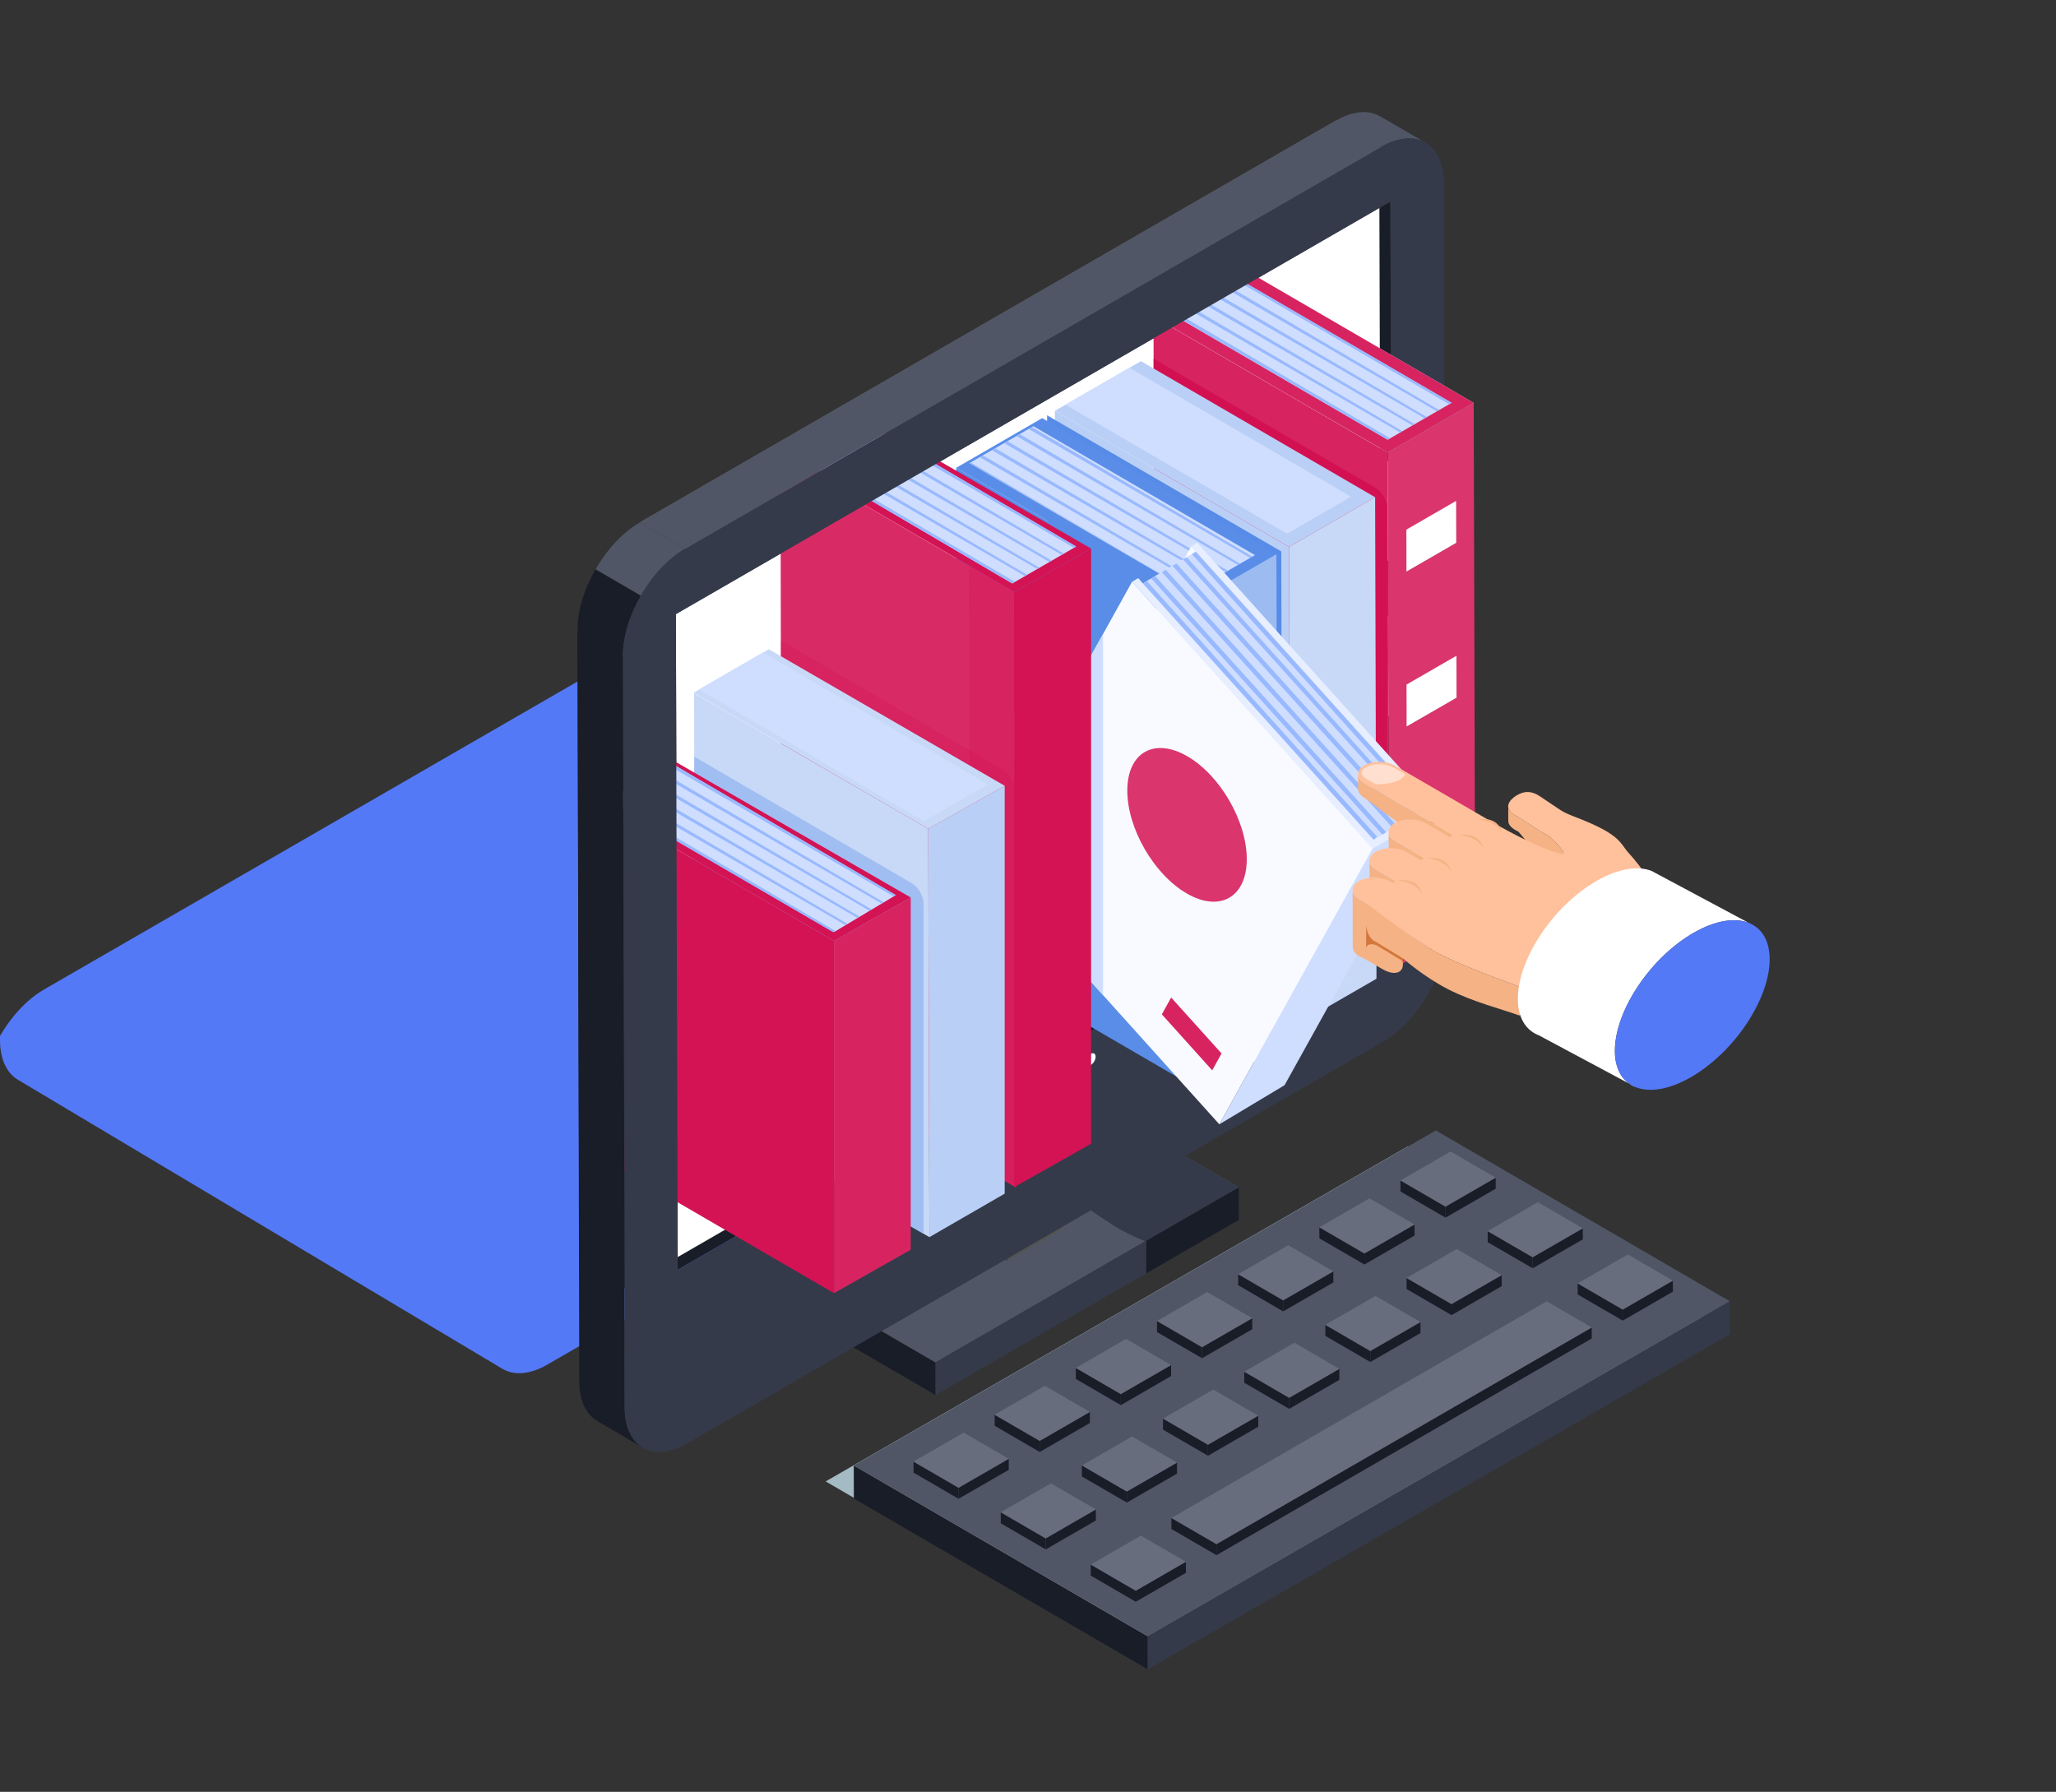 <?xml version="1.0" encoding="UTF-8"?>
<svg id="Layer_2" data-name="Layer 2" xmlns="http://www.w3.org/2000/svg" viewBox="0 0 978.08 852.42">
  <rect x="0" y="0" width="978.08" height="852.42" fill="#333333" stroke="none"/>
  <defs>
    <style>
      .cls-1 {
        fill: none;
      }

      .cls-1, .cls-2, .cls-3, .cls-4, .cls-5, .cls-6, .cls-7, .cls-8, .cls-9, .cls-10, .cls-11, .cls-12, .cls-13, .cls-14, .cls-15, .cls-16, .cls-17, .cls-18, .cls-19, .cls-20, .cls-21, .cls-22, .cls-23, .cls-24, .cls-25, .cls-26, .cls-27, .cls-28, .cls-29, .cls-30, .cls-31, .cls-32, .cls-33 {
        stroke-width: 0px;
      }

      .cls-34 {
        isolation: isolate;
      }

      .cls-2 {
        opacity: .3;
      }

      .cls-2, .cls-15 {
        fill: #d31354;
      }

      .cls-3 {
        fill: #f8faff;
      }

      .cls-4 {
        fill: #52544f;
      }

      .cls-5 {
        fill: #505666;
      }

      .cls-6 {
        fill: #343a4a;
      }

      .cls-7 {
        fill: #5479f7;
      }

      .cls-8 {
        fill: #99b9ff;
      }

      .cls-9 {
        fill: #598de8;
      }

      .cls-10 {
        fill: #568be8;
      }

      .cls-11 {
        fill: #181d28;
      }

      .cls-12 {
        fill: #405b63;
      }

      .cls-13 {
        fill: #cfdeff;
      }

      .cls-14 {
        fill: #d1783d;
      }

      .cls-16 {
        fill: #d31152;
      }

      .cls-17 {
        fill: #c7d9f7;
      }

      .cls-18 {
        fill: #d82b65;
      }

      .cls-19 {
        fill: #d72460;
      }

      .cls-20 {
        fill: #da356c;
      }

      .cls-21 {
        fill: #a5bbc4;
      }

      .cls-22 {
        fill: #9bbbf1;
      }

      .cls-23 {
        fill: #bacff6;
      }

      .cls-24 {
        fill: #305f6d;
      }

      .cls-25 {
        fill: #a0bef2;
      }

      .cls-26 {
        fill: #fff;
      }

      .cls-27 {
        fill: #ffc19c;
      }

      .cls-28 {
        fill: #feffff;
      }

      .cls-29 {
        fill: #e6eeff;
      }

      .cls-30 {
        fill: #f5b285;
      }

      .cls-31 {
        fill: #ffdfcf;
      }

      .cls-32 {
        fill: #676866;
      }

      .cls-33 {
        fill: #676d7c;
      }
    </style>
  </defs>
  <g id="Layer_1-2" data-name="Layer 1">
    <g>
      <path class="cls-7" d="m260.36,649.18l331.04-191.12c8.19-4.73,15.61-12.85,20.98-22.12v-1.9c-.03-9.36-3.38-15.94-8.76-19.01.03.01-208.87-124.95-208.85-124.94l-21.59-12.55c-5.42-3.14-12.92-2.71-21.17,2.06L20.98,470.71c-8.2,4.75-15.62,12.85-20.98,22.11v2c.03,9.28,3.32,15.83,8.64,18.91l230.53,137.54-.05-.05c5.41,3.17,12.93,2.76,21.24-2.03Z"/>
      <rect class="cls-1" x="125.66" width="852.42" height="852.42"/>
      <g>
        <g class="cls-34">
          <polygon class="cls-11" points="445.06 663.65 373.09 621.81 373.04 606.31 445.02 648.14 445.06 663.65"/>
          <polygon class="cls-5" points="445.02 648.14 373.04 606.31 517.34 523.01 589.33 564.83 445.02 648.14"/>
          <path class="cls-6" d="m517.34,523.01l-4.31,2.49,13.01,7.56-1.74,1.4-7.97-4.63c-2.05-1.19-4.65-1.85-7.3-2.02l-12.94,7.47c.29,1.53,1.46,3.03,3.5,4.21l10.68,6.2-1.49,1.2-1.69-.99c-4.73-2.75-12.28-2.8-16.89-.14-4.63,2.67-4.53,7.06.17,9.8l4.41,2.56s13.54,11.11,35.6,25.31c3.06,1.96,8.17,4.42,14.41,7.12l44.53-25.71-71.98-41.82Z"/>
          <polygon class="cls-6" points="589.33 564.83 589.37 580.33 445.06 663.65 445.02 648.14 589.33 564.83"/>
          <polygon class="cls-11" points="545.29 605.78 589.37 580.33 589.33 564.83 545.29 590.26 545.29 605.78"/>
        </g>
        <g class="cls-34">
          <polygon class="cls-12" points="479.37 501.62 457.77 489.08 482.94 474.55 504.53 487.09 479.37 501.62"/>
          <g>
            <polygon class="cls-6" points="479.4 599.76 457.81 587.22 457.77 489.08 479.37 501.62 479.4 599.76"/>
            <polygon class="cls-4" points="504.53 487.09 504.64 585.19 479.4 599.76 479.37 501.62 504.53 487.09"/>
          </g>
        </g>
        <g>
          <g class="cls-34">
            <polygon class="cls-11" points="662.35 407.82 640.74 395.27 639.85 83.34 661.45 95.88 662.35 407.82"/>
            <path class="cls-5" d="m656.58,55.34l21.59,12.55c-5.42-3.14-12.92-2.71-21.17,2.05l-21.58-12.54c8.25-4.77,15.75-5.21,21.16-2.06Z"/>
            <polygon class="cls-11" points="322.42 604.07 300.83 591.52 640.74 395.27 662.35 407.82 322.42 604.07"/>
            <polygon class="cls-26" points="656.19 92.84 316.28 289.1 317.16 601.04 657.08 404.79 656.19 92.84"/>
            <path class="cls-11" d="m297.17,669.7l-.85-357.36-21.59-12.55.85,357.36c.02,9.28,3.32,15.84,8.63,18.91l21.6,12.56c-5.32-3.09-8.61-9.64-8.64-18.92Z"/>
            <path class="cls-11" d="m297.17,669.7l-.06-25.38-6.05-3.52.06,26.2c.02,7.05,1.93,12.52,5.18,16.09l9.51,5.53c-5.32-3.09-8.61-9.64-8.64-18.92Z"/>
            <polygon class="cls-32" points="325.95 261.07 304.36 248.51 635.41 57.4 657 69.94 325.95 261.07"/>
            <path class="cls-11" d="m296.32,312.34l-21.59-12.55c-.05-18.81,13.21-41.77,29.64-51.27l21.59,12.56c-16.43,9.48-29.69,32.44-29.64,51.26Z"/>
            <path class="cls-6" d="m657,69.94c16.37-9.45,29.78-1.87,29.83,16.93l.85,357.36c.06,18.73-13.26,41.73-29.64,51.19l-331.05,191.12c-16.43,9.49-29.78,1.89-29.83-16.83l-.85-357.36c-.06-18.82,13.2-41.78,29.64-51.26l331.05-191.13Zm5.35,337.88l-.89-311.94-339.92,196.26.88,311.92,339.93-196.25h0Z"/>
            <path class="cls-5" d="m304.86,283.37c5.37-9.34,12.83-17.52,21.09-22.3l-21.59-12.56c-8.26,4.78-15.71,12.95-21.08,22.3l21.58,12.55Z"/>
          </g>
          <path class="cls-6" d="m297.17,669.7c.05,18.72,13.4,26.32,29.83,16.83l331.05-191.12c16.37-9.46,29.69-32.46,29.64-51.19l-.06-25.53-390.51,225.47.06,25.54Z"/>
        </g>
      </g>
      <g class="cls-34">
        <path class="cls-24" d="m518.88,506.67c1.27-.73,2.33-2.51,2.32-3.98,0-1.49-1.06-2.06-2.33-1.33l-12.81,7.39c-1.27.74-2.32,2.53-2.32,4.02,0,1.45,1.06,2.02,2.33,1.29l12.8-7.39h0Z"/>
        <path class="cls-28" d="m518.87,501.36c1.27-.73,2.32-.16,2.33,1.33,0,1.47-1.05,3.25-2.32,3.98l-12.8,7.39c-1.27.73-2.33.17-2.33-1.29,0-1.49,1.04-3.29,2.32-4.02l12.81-7.39Z"/>
      </g>
      <g>
        <g class="cls-34">
          <polygon class="cls-20" points="693.21 385.59 581.81 320.85 581.84 340.76 693.25 405.5 693.21 385.59"/>
          <polygon class="cls-20" points="693.25 405.5 581.84 340.76 558.18 354.42 669.59 419.18 693.25 405.5"/>
          <polygon class="cls-26" points="669.52 399.27 558.12 334.53 558.18 354.42 669.59 419.18 669.52 399.27"/>
          <polygon class="cls-26" points="693.21 385.59 581.81 320.85 558.12 334.53 669.52 399.27 693.21 385.59"/>
          <polygon class="cls-20" points="692.86 312 581.46 247.27 581.53 267.16 692.91 331.91 692.86 312"/>
          <polygon class="cls-20" points="692.91 331.91 581.53 267.16 557.82 280.85 669.2 345.58 692.91 331.91"/>
          <polygon class="cls-26" points="692.86 312 581.46 247.27 557.75 260.94 669.15 325.69 692.86 312"/>
          <polygon class="cls-26" points="669.15 325.69 557.75 260.94 557.82 280.85 669.2 345.58 669.15 325.69"/>
          <polygon class="cls-20" points="692.71 238.32 581.31 173.59 581.38 193.5 692.77 258.23 692.71 238.32"/>
          <polygon class="cls-20" points="692.77 258.23 581.38 193.5 557.68 207.17 669.09 271.9 692.77 258.23"/>
          <polygon class="cls-19" points="701.09 199.92 589.7 135.18 588.96 135.84 700.36 200.58 701.09 199.92"/>
          <polygon class="cls-19" points="700.36 200.58 588.96 135.84 589.71 138.57 701.12 203.31 700.36 200.58"/>
          <polygon class="cls-26" points="669.05 252 557.64 187.26 557.68 207.17 669.09 271.9 669.05 252"/>
          <polygon class="cls-26" points="692.71 238.32 581.31 173.59 557.64 187.26 669.05 252 692.71 238.32"/>
          <path class="cls-20" d="m701.76,438.48l-40.94,23.64-.69-246.84,40.94-23.64.69,246.83Zm-32.56-92.9l23.7-13.67-.04-19.91-23.71,13.7.05,19.89h0Zm.38,73.6l23.67-13.69-.04-19.9-23.69,13.68.06,19.91h0Zm23.12-180.86l-23.66,13.68.04,19.9,23.69-13.67-.07-19.91h0Z"/>
          <polygon class="cls-26" points="669.52 399.27 669.59 419.18 693.25 405.5 693.21 385.59 669.52 399.27"/>
          <polygon class="cls-26" points="669.15 325.69 669.2 345.58 692.91 331.91 692.86 312 669.15 325.69"/>
          <polygon class="cls-26" points="669.05 252 669.09 271.9 692.77 258.23 692.71 238.32 669.05 252"/>
          <polygon class="cls-19" points="660.13 215.29 548.74 150.55 549.43 397.39 660.83 462.13 660.13 215.29"/>
          <path class="cls-16" d="m549.41,390.84l104.98,61.06c3.08,1.79,5.58.36,5.58-3.2v-206.9c0-3.56-2.5-7.9-5.57-9.7l-105.6-61.45.62,220.19Z"/>
          <polygon class="cls-13" points="701.07 191.65 589.67 126.91 548.74 150.55 660.13 215.29 701.07 191.65"/>
          <g>
            <polygon class="cls-19" points="701.07 191.65 589.67 126.91 548.74 150.55 660.13 215.29 701.07 191.65"/>
            <polygon class="cls-13" points="584.48 129.91 690.57 191.63 660.13 209.19 554.06 147.47 584.48 129.91"/>
            <g>
              <polygon class="cls-8" points="677.75 199.02 678.8 198.42 573.23 136.4 571.68 137.3 677.75 199.02"/>
              <polygon class="cls-8" points="683.57 195.66 684.63 195.06 579.06 133.04 577.5 133.94 683.57 195.66"/>
              <polygon class="cls-8" points="689.4 192.3 690.57 191.63 667.03 177.93 584.48 129.91 583.33 130.58 689.4 192.3"/>
              <polygon class="cls-8" points="660.13 209.19 661.33 208.5 555.75 146.49 554.2 147.39 660.13 209.19"/>
              <polygon class="cls-8" points="666.1 205.75 667.15 205.14 561.58 143.12 560.03 144.02 666.1 205.75"/>
              <polygon class="cls-8" points="671.92 202.39 672.98 201.78 567.41 139.76 565.85 140.66 671.92 202.39"/>
            </g>
          </g>
        </g>
        <g class="cls-34">
          <polygon class="cls-23" points="613.23 260.18 501.83 195.43 502.48 424.49 613.88 489.23 613.23 260.18"/>
          <polygon class="cls-10" points="609.52 262.31 498.12 197.57 498.77 426.63 610.17 491.37 609.52 262.31"/>
          <polygon class="cls-23" points="654.17 236.54 542.77 171.81 501.83 195.43 613.23 260.18 654.17 236.54"/>
          <polygon class="cls-13" points="642.74 236.29 612.3 253.86 506.89 192.53 537.3 174.96 642.74 236.29"/>
          <polygon class="cls-17" points="613.23 260.18 613.88 489.23 654.82 465.61 654.17 236.54 613.23 260.18"/>
        </g>
        <g class="cls-34">
          <polygon class="cls-9" points="566.27 287.28 454.87 222.55 455.51 451.6 566.91 516.36 566.27 287.28"/>
          <polygon class="cls-9" points="607.21 263.65 495.8 198.91 454.87 222.55 566.27 287.28 607.21 263.65"/>
          <polygon class="cls-13" points="491.61 202.75 597.02 264.08 566.61 281.65 461.18 220.31 491.61 202.75"/>
          <g>
            <polygon class="cls-8" points="467.58 216.62 466.03 217.51 571.44 278.86 572.5 278.25 467.58 216.62"/>
            <polygon class="cls-8" points="490.88 203.17 489.33 204.06 594.73 265.4 595.79 264.79 490.88 203.17"/>
            <polygon class="cls-8" points="461.76 219.98 461.18 220.31 566.61 281.65 566.69 281.61 461.76 219.98"/>
            <polygon class="cls-8" points="583.09 272.13 584.15 271.52 479.23 209.89 477.68 210.79 583.09 272.13"/>
            <polygon class="cls-8" points="588.91 268.77 589.97 268.16 485.06 206.53 483.5 207.43 588.91 268.77"/>
            <polygon class="cls-8" points="577.27 275.5 578.32 274.88 473.41 213.25 471.85 214.15 577.27 275.5"/>
          </g>
          <polygon class="cls-22" points="566.27 287.28 566.91 516.36 607.85 492.71 607.21 263.65 566.27 287.28"/>
        </g>
        <g class="cls-34">
          <polygon class="cls-3" points="681 386.95 608.2 518.05 493.87 391.06 566.66 259.98 681 386.95"/>
          <polygon class="cls-29" points="538.53 276.79 541.48 275.02 543.72 277.57 568.91 262.45 566.66 259.98 569.55 258.18 683.89 385.16 652.87 403.77 538.53 276.79"/>
          <path class="cls-13" d="m543.72,277.57l109.79,121.93,25.2-15.12-109.79-121.93-25.19,15.12Z"/>
          <g>
            <polygon class="cls-8" points="566.99 263.61 676.83 385.51 678.7 384.38 568.87 262.48 566.99 263.61"/>
            <polygon class="cls-8" points="545.6 276.45 543.72 277.57 653.5 399.5 655.1 398.06 545.6 276.45"/>
            <polygon class="cls-8" points="547.68 275.19 657.61 397.04 658.54 396.48 659.34 395.76 549.56 274.07 547.68 275.19"/>
            <polygon class="cls-8" points="672.83 387.91 672.31 384.54 564.54 265.08 562.8 266.12 672.72 387.97 672.83 387.91"/>
            <polygon class="cls-8" points="552.72 272.17 662.64 394.02 663.58 393.45 664.38 392.73 554.6 271.04 552.72 272.17"/>
            <polygon class="cls-8" points="557.76 269.15 667.68 390.99 668.62 390.43 669.42 389.71 559.64 268.02 557.76 269.15"/>
          </g>
          <polygon class="cls-3" points="652.87 403.77 580.07 534.86 465.74 407.88 538.53 276.79 652.87 403.77"/>
          <polygon class="cls-13" points="524.73 473.4 524.73 301.65 465.74 407.88 524.73 473.4"/>
          <polygon class="cls-19" points="557.15 474.54 552.71 482.55 576.67 509.17 581.12 501.16 557.15 474.54"/>
          <path class="cls-20" d="m564.78,359.75c15.7,9.06,28.38,31.03,28.33,49.06-.05,18.04-12.81,25.31-28.51,16.25-15.69-9.06-28.37-31.02-28.32-49.06.05-18.03,12.81-25.31,28.5-16.25Z"/>
          <polygon class="cls-13" points="652.87 403.77 683.89 385.16 611.09 516.25 580.07 534.86 652.87 403.77"/>
        </g>
        <g class="cls-34">
          <polygon class="cls-18" points="482.68 281.84 371.29 216.88 371.84 500.06 483.25 564.8 482.68 281.84"/>
          <polygon class="cls-19" points="461.34 552.07 483.25 564.8 482.68 281.84 460.9 269.14 461.34 552.07"/>
          <path class="cls-2" d="m371.84,500.06l110.58,64.26v-188.66c0-3.56-2.49-7.9-5.57-9.7l-105.39-61.32.38,195.42Z"/>
          <polygon class="cls-26" points="482.59 338.25 482.68 370.76 518.52 350.08 518.41 317.56 482.59 338.25"/>
          <polygon class="cls-15" points="519.06 260.95 482.42 281.62 482.42 564.8 519.06 544.12 519.06 260.95"/>
          <polygon class="cls-15" points="519.06 260.95 406.86 196.21 371.29 216.88 482.42 281.62 519.06 260.95"/>
          <polygon class="cls-13" points="481.54 277.57 374.65 214.8 405.06 197.24 511.95 260 481.54 277.57"/>
          <g>
            <polygon class="cls-8" points="393.54 204.02 391.98 204.92 499.25 267.34 500.3 266.73 393.54 204.02"/>
            <polygon class="cls-8" points="399.31 200.63 397.76 201.53 505.07 263.98 506.12 263.37 399.31 200.63"/>
            <polygon class="cls-8" points="387.76 207.41 386.2 208.31 493.42 270.7 494.48 270.1 387.76 207.41"/>
            <polygon class="cls-8" points="488.66 273.46 381.99 210.8 380.43 211.7 487.6 274.07 488.66 273.46"/>
            <polygon class="cls-8" points="479.08 240.7 405.08 197.24 403.53 198.14 510.9 260.61 511.95 260 479.08 240.7"/>
            <polygon class="cls-8" points="482.83 276.82 376.21 214.19 374.91 214.94 429.57 247.05 481.54 277.57 481.54 277.57 482.83 276.82"/>
          </g>
        </g>
        <g class="cls-34">
          <polygon class="cls-17" points="441.57 394.28 330.17 329.76 330.73 523.8 442.13 588.53 441.57 394.28"/>
          <polygon class="cls-23" points="477.95 373.81 441.57 394.28 442.13 588.53 477.95 567.85 477.95 373.81"/>
          <polygon class="cls-17" points="477.95 373.81 365.75 308.85 329.93 329.54 441.57 394.28 477.95 373.81"/>
          <polygon class="cls-13" points="439.45 390.71 332.59 327.95 363 310.37 469.89 373.15 439.45 390.71"/>
        </g>
        <path class="cls-25" d="m330.73,523.8l108.65,63.13v-157.05c0-3.56-2.5-7.9-5.58-9.69l-103.55-60.25.48,163.87Z"/>
        <g class="cls-34">
          <polygon class="cls-19" points="433.25 594.52 433.25 426.95 396.75 447.64 396.75 615.2 433.25 594.52"/>
          <polygon class="cls-15" points="433.25 426.95 321.05 362.22 285.47 382.88 396.75 447.64 433.25 426.95"/>
          <g>
            <polygon class="cls-13" points="396.75 443.41 288.87 380.63 319.3 363.06 426.16 425.83 396.75 443.41"/>
            <polygon class="cls-8" points="396.25 443.41 397.29 442.79 290.42 380.02 288.87 380.92 396.25 443.41"/>
            <polygon class="cls-8" points="425.13 426.45 426.16 425.83 319.3 363.06 317.74 363.96 425.13 426.45"/>
            <polygon class="cls-8" points="419.36 429.84 420.39 429.23 313.53 366.46 311.97 367.35 419.36 429.84"/>
            <polygon class="cls-8" points="413.58 433.23 414.61 432.62 307.75 369.85 306.19 370.74 413.58 433.23"/>
            <polygon class="cls-8" points="407.8 436.63 408.84 436.01 301.98 373.24 300.42 374.14 407.8 436.63"/>
            <polygon class="cls-8" points="402.03 440.02 403.06 439.4 296.2 376.63 294.64 377.53 402.03 440.02"/>
          </g>
          <polygon class="cls-15" points="396.75 615.2 396.75 447.64 285.47 382.88 285.47 550.48 396.75 615.2"/>
        </g>
      </g>
      <path class="cls-6" d="m686.83,86.87c-.05-18.8-13.47-26.37-29.83-16.93l-331.05,191.13c-16.43,9.48-29.69,32.44-29.64,51.26l.85,300.53,25.25-8.8-.88-311.92,339.92-196.26.1,34.75h25.4l-.12-43.77Z"/>
      <polygon class="cls-11" points="297.17 612.87 275.58 600.31 274.72 299.78 296.32 312.34 297.17 612.87"/>
      <polygon class="cls-5" points="325.95 261.07 304.36 248.51 635.41 57.4 657 69.94 325.95 261.07"/>
      <g>
        <polygon class="cls-21" points="392.79 704.74 532.59 785.99 809.51 626.63 669.7 545.39 392.79 704.74"/>
        <g>
          <g class="cls-34">
            <polygon class="cls-11" points="406.15 697.14 406.2 712.9 546 794.14 545.96 778.38 406.15 697.14"/>
            <polygon class="cls-6" points="545.96 778.38 546 794.14 822.92 634.79 822.87 619.02 545.96 778.38"/>
            <polygon class="cls-5" points="406.15 697.14 545.96 778.38 822.87 619.02 683.07 537.79 406.15 697.14"/>
          </g>
          <g>
            <g class="cls-34">
              <polygon class="cls-11" points="666.23 561.57 666.25 566.82 687.67 579.26 687.66 574.01 666.23 561.57"/>
              <polygon class="cls-11" points="687.66 574.01 687.67 579.26 711.54 565.49 711.52 560.23 687.66 574.01"/>
            </g>
            <g class="cls-34">
              <polygon class="cls-11" points="627.64 583.85 627.66 589.1 649.07 601.55 649.06 596.29 627.64 583.85"/>
              <polygon class="cls-11" points="649.06 596.29 649.07 601.55 672.94 587.78 672.92 582.52 649.06 596.29"/>
            </g>
            <g class="cls-34">
              <polygon class="cls-11" points="589.01 606.16 589.02 611.4 610.44 623.86 610.42 618.6 589.01 606.16"/>
              <polygon class="cls-11" points="610.42 618.6 610.44 623.86 634.3 610.08 634.29 604.82 610.42 618.6"/>
            </g>
            <g class="cls-34">
              <polygon class="cls-11" points="550.41 628.42 550.42 633.69 571.84 646.14 571.83 640.88 550.41 628.42"/>
              <polygon class="cls-11" points="571.83 640.88 571.84 646.14 595.71 632.36 595.7 627.1 571.83 640.88"/>
            </g>
            <g class="cls-34">
              <polygon class="cls-11" points="511.78 650.75 511.79 655.99 533.21 668.44 533.19 663.19 511.78 650.75"/>
              <polygon class="cls-11" points="533.19 663.19 533.21 668.44 557.12 654.63 557.1 649.39 533.19 663.19"/>
            </g>
            <g class="cls-34">
              <polygon class="cls-11" points="473.18 673.02 473.2 678.28 494.61 690.73 494.6 685.46 473.18 673.02"/>
              <polygon class="cls-11" points="494.6 685.46 494.61 690.73 518.48 676.95 518.47 671.69 494.6 685.46"/>
            </g>
            <g class="cls-34">
              <polygon class="cls-11" points="434.58 695.31 434.6 700.56 456.02 713.01 456.01 707.76 434.58 695.31"/>
              <polygon class="cls-11" points="456.01 707.76 456.02 713.01 479.89 699.23 479.87 693.98 456.01 707.76"/>
            </g>
            <g class="cls-34">
              <polygon class="cls-11" points="707.72 585.68 707.74 590.93 729.12 603.35 729.1 598.1 707.72 585.68"/>
              <polygon class="cls-11" points="729.1 598.1 729.12 603.35 752.98 589.58 752.97 584.33 729.1 598.1"/>
            </g>
            <g class="cls-34">
              <polygon class="cls-11" points="750.53 610.54 750.54 615.8 771.96 628.25 771.95 622.99 750.53 610.54"/>
              <polygon class="cls-11" points="771.95 622.99 771.96 628.25 795.83 614.47 795.81 609.22 771.95 622.99"/>
            </g>
            <g class="cls-34">
              <polygon class="cls-11" points="669.13 607.96 669.14 613.21 690.53 625.64 690.51 620.38 669.13 607.96"/>
              <polygon class="cls-11" points="690.51 620.38 690.53 625.64 714.39 611.85 714.37 606.6 690.51 620.38"/>
            </g>
            <g class="cls-34">
              <polygon class="cls-11" points="630.49 630.27 630.51 635.52 651.89 647.94 651.88 642.69 630.49 630.27"/>
              <polygon class="cls-11" points="651.88 642.69 651.89 647.94 675.75 634.16 675.74 628.91 651.88 642.69"/>
            </g>
            <g class="cls-34">
              <polygon class="cls-11" points="591.9 652.54 591.92 657.8 613.3 670.22 613.28 664.97 591.9 652.54"/>
              <polygon class="cls-11" points="613.28 664.97 613.3 670.22 637.16 656.45 637.15 651.19 613.28 664.97"/>
            </g>
            <g class="cls-34">
              <polygon class="cls-11" points="553.27 674.85 553.28 680.11 574.66 692.53 574.65 687.28 553.27 674.85"/>
              <polygon class="cls-11" points="574.65 687.28 574.66 692.53 598.57 678.73 598.55 673.48 574.65 687.28"/>
            </g>
            <g class="cls-34">
              <polygon class="cls-11" points="514.67 697.14 514.68 702.39 536.07 714.81 536.05 709.55 514.67 697.14"/>
              <polygon class="cls-11" points="536.05 709.55 536.07 714.81 559.93 701.03 559.91 695.79 536.05 709.55"/>
            </g>
            <g class="cls-34">
              <polygon class="cls-11" points="476.08 719.42 476.09 724.67 497.48 737.09 497.46 731.85 476.08 719.42"/>
              <polygon class="cls-11" points="497.46 731.85 497.48 737.09 521.34 723.32 521.32 718.06 497.46 731.85"/>
            </g>
            <g class="cls-34">
              <polygon class="cls-11" points="557.27 722.13 557.28 727.38 578.7 739.83 578.69 734.58 557.27 722.13"/>
              <polygon class="cls-11" points="578.69 734.58 578.7 739.83 757.23 636.75 757.22 631.51 578.69 734.58"/>
            </g>
            <g class="cls-34">
              <polygon class="cls-11" points="518.88 744.3 518.89 749.54 540.31 761.99 540.3 756.74 518.88 744.3"/>
              <polygon class="cls-11" points="540.3 756.74 540.31 761.99 564.18 748.22 564.16 742.96 540.3 756.74"/>
            </g>
            <polygon class="cls-33" points="666.23 561.57 687.66 574.01 711.52 560.23 690.09 547.79 666.23 561.57"/>
            <polygon class="cls-33" points="627.64 583.85 649.06 596.29 672.92 582.52 651.51 570.06 627.64 583.85"/>
            <polygon class="cls-33" points="589.01 606.16 610.42 618.6 634.29 604.82 612.87 592.37 589.01 606.16"/>
            <polygon class="cls-33" points="550.41 628.42 571.83 640.88 595.7 627.1 574.27 614.65 550.41 628.42"/>
            <polygon class="cls-33" points="511.78 650.75 533.19 663.19 557.1 649.39 535.68 636.94 511.78 650.75"/>
            <polygon class="cls-33" points="473.18 673.02 494.6 685.46 518.47 671.69 497.05 659.24 473.18 673.02"/>
            <polygon class="cls-33" points="434.58 695.31 456.01 707.76 479.87 693.98 458.45 681.53 434.58 695.31"/>
            <polygon class="cls-33" points="707.72 585.68 729.1 598.1 752.97 584.33 731.59 571.9 707.72 585.68"/>
            <polygon class="cls-33" points="750.53 610.54 771.95 622.99 795.81 609.22 774.39 596.76 750.53 610.54"/>
            <polygon class="cls-33" points="669.13 607.96 690.51 620.38 714.37 606.6 692.99 594.18 669.13 607.96"/>
            <polygon class="cls-33" points="630.49 630.27 651.88 642.69 675.74 628.91 654.36 616.49 630.49 630.27"/>
            <polygon class="cls-33" points="591.9 652.54 613.28 664.97 637.15 651.19 615.77 638.76 591.9 652.54"/>
            <polygon class="cls-33" points="553.27 674.85 574.65 687.28 598.55 673.48 577.17 661.05 553.27 674.85"/>
            <polygon class="cls-33" points="514.67 697.14 536.05 709.55 559.91 695.79 538.54 683.35 514.67 697.14"/>
            <polygon class="cls-33" points="476.08 719.42 497.46 731.85 521.32 718.06 499.94 705.64 476.08 719.42"/>
            <polygon class="cls-33" points="557.27 722.13 578.69 734.58 757.22 631.51 735.8 619.06 557.27 722.13"/>
            <polygon class="cls-33" points="518.88 744.3 540.3 756.74 564.16 742.96 542.74 730.52 518.88 744.3"/>
          </g>
        </g>
      </g>
      <g>
        <g>
          <path class="cls-30" d="m649.23,379.64l42.13,31.23-.04-13.74-42.13-24.48c-2.08-1.2-3.13-2.76-3.14-4.31l.04,7c0,1.55,1.06,3.11,3.14,4.31Z"/>
          <path class="cls-30" d="m722.33,395.66c.57.38,11.38,14.3,14.54,15.74,1.33,1.22,7,6.54,7.01,8.19l-.04-13.74c0-1.65-5.68-6.97-7.01-8.19-3.17-1.44-13.97-8.62-14.54-9-3.58-1.71-4.8-3.49-4.8-5.1l.04,7c0,1.62,1.23,3.39,4.8,5.1Z"/>
          <path class="cls-30" d="m677.59,408.13l-13.88-8.07c-2.06-1.2-3.1-2.77-3.1-4.33l.04,13.75c0,1.56,1.04,3.13,3.1,4.33l13.88,8.07-.04-13.74Z"/>
          <path class="cls-30" d="m651.49,409.39l.04,13.75c0,1.55,1.04,3.12,3.12,4.33l9.28,5.4-.04-13.75-9.28-5.39c-2.07-1.2-3.11-2.77-3.11-4.33Z"/>
          <path class="cls-30" d="m722.75,469.36c-16.78-6.12-34.69-13.16-41.39-17.45-13.77-8.86-22.13-16.57-30.95-22l-3.83-2.22c-2.07-1.2-3.11-2.77-3.11-4.33l.04,27.23c0,1.56,1.05,3.13,3.12,4.33,0,0,2.99,1.22,10.18,5.63,7.18,4.41,10.57,1.62,10.57-1.52v-3.16s9.66,8.65,21.41,14.69c11.76,6.04,25.61,9.48,34,12.54l64.62-37.32-.04-13.74-64.62,37.32Z"/>
        </g>
        <path class="cls-27" d="m649.05,364.15c-4.05,2.34-3.97,6.12.14,8.49l42.13,24.48-1.55,1.22-11.51-6.69c-4.08-2.37-10.67-2.43-14.7-.11-4,2.31-3.93,6.14.15,8.51l13.88,8.07-1.51,1.22-6.93-4.03c-4.1-2.39-10.67-2.44-14.7-.11-4,2.31-3.96,6.13.14,8.52l9.28,5.39-1.29,1.05-1.47-.86c-4.11-2.39-10.67-2.43-14.68-.12-4.02,2.33-3.94,6.14.15,8.52l3.83,2.22s11.77,9.66,30.95,22c6.7,4.29,24.61,11.33,41.39,17.45l64.62-37.32,2.14,1.25c1.25-7.63-8.76-21.04-14.89-27.71-3.12-3.38-3.44-7.11-15.46-12.8-8.86-4.18-13.28-4.97-17.32-7.75l-9.07-6.09c-3.8-2.59-7.2-2.9-10.99-.72-.23.13-.46.28-.7.43-2.85,1.84-6.97,6.1,1.21,10.01.57.38,11.37,7.56,14.54,9,1.47,1.35,8.28,7.73,6.8,8.59-.24.14-.69.13-1.4-.06-11.83-3.18-30.54-14.06-31.53-14.63l-46.99-27.31c-4.11-2.39-10.68-2.41-14.68-.1Z"/>
        <path class="cls-31" d="m654.46,373.09c.39.02.79.03,1.2.03h0c4.53,0,11.57-1.34,12.75-4.85l-5.54-3.22c-3.4-1.97-9.65-2.02-12.99-.1-1.36.79-2.15,1.77-2.15,2.71,0,.98.84,2.02,2.29,2.86l4.43,2.57Z"/>
        <path class="cls-14" d="m649.89,440.16v10.74s.42-2.74,4.84-1.27l11.59,6.98s1.34.95,1.06,2.42-.04.42-.04.42l.04-3.58-12.65-7.71s-4.11-1.16-4.84-8Z"/>
        <path class="cls-30" d="m694.03,397.3c10.44-1.56,11.58,6.1,11.58,6.1h0c-3.24-5.85-11.58-6.1-11.58-6.1Z"/>
        <path class="cls-30" d="m702.88,389.81c10.44-1.57,11.58,6.1,11.58,6.1h0c-3.24-5.85-11.58-6.1-11.58-6.1Z"/>
        <path class="cls-30" d="m678.58,408.33c10.43-1.57,11.58,6.1,11.58,6.1h0c-3.24-5.85-11.58-6.1-11.58-6.1Z"/>
        <path class="cls-30" d="m664.8,418.92c10.43-1.57,11.58,6.11,11.58,6.11h0c-3.24-5.86-11.58-6.11-11.58-6.11Z"/>
        <g class="cls-34">
          <path class="cls-26" d="m785.6,414.28c-6.52-2.5-15.69-1.13-25.91,4.7-20.33,11.6-37.16,36.43-37.62,55.44-.22,9.45,3.63,15.68,10.07,18.15l46.17,24.69c-6.43-2.47-10.3-8.71-10.06-18.15.45-19.02,17.28-43.85,37.61-55.44,10.23-5.83,19.39-7.2,25.92-4.71l-46.18-24.69Z"/>
          <path class="cls-7" d="m805.85,443.68c-20.33,11.6-37.17,36.42-37.61,55.44-.46,19.01,15.64,25.02,35.96,13.43,20.33-11.6,37.19-36.41,37.65-55.42.45-19.02-15.68-25.04-36-13.45Z"/>
        </g>
      </g>
    </g>
  </g>
</svg>